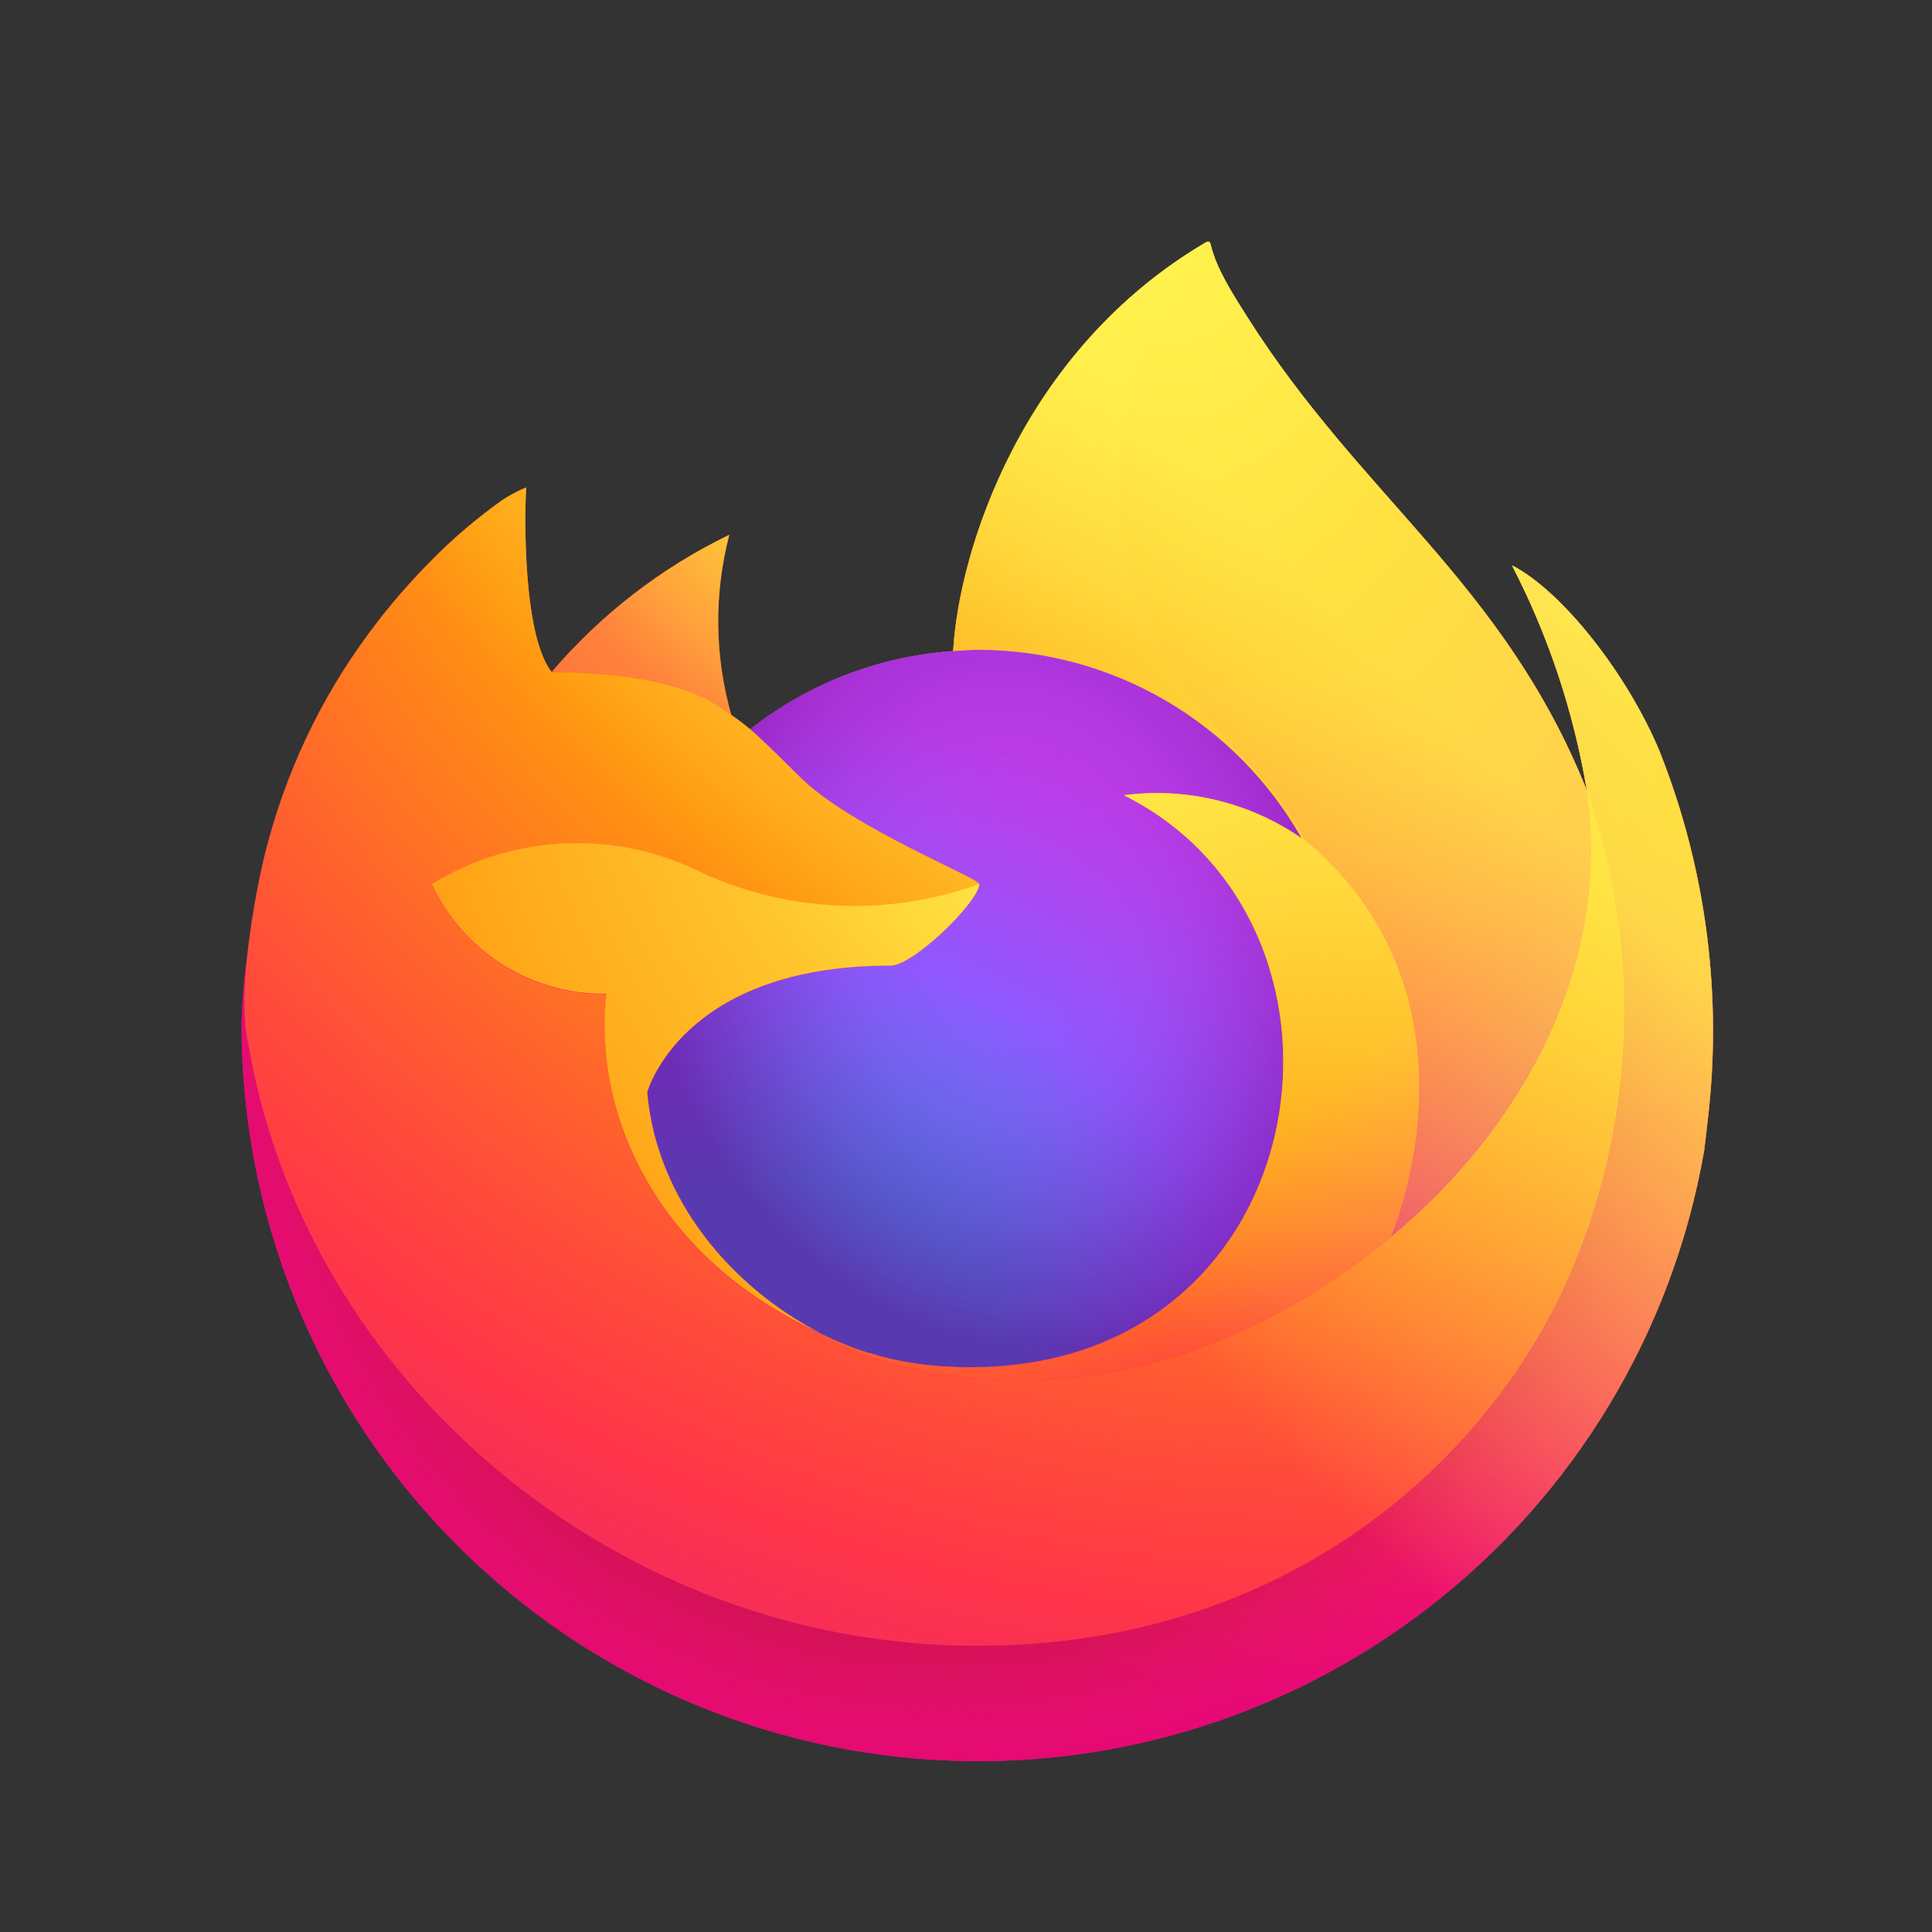 <svg width="24" height="24" viewBox="0 0 24 24" fill="none" xmlns="http://www.w3.org/2000/svg">
<rect x="0" y="0" width="24" height="24" fill="#333333" stroke="none"/>
<path d="M20.619 9.339C20.221 8.383 19.414 7.349 18.783 7.023C19.233 7.895 19.546 8.832 19.709 9.8L19.711 9.815C18.676 7.237 16.922 6.195 15.489 3.931C15.417 3.816 15.344 3.702 15.274 3.581C15.233 3.511 15.201 3.449 15.173 3.392C15.113 3.277 15.068 3.155 15.036 3.029C15.036 3.023 15.034 3.018 15.03 3.013C15.027 3.009 15.021 3.006 15.015 3.006C15.01 3.004 15.004 3.004 14.998 3.006C14.997 3.006 14.995 3.008 14.994 3.008C14.992 3.009 14.989 3.011 14.987 3.012L14.991 3.006C12.692 4.351 11.912 6.843 11.841 8.089C10.923 8.152 10.045 8.49 9.321 9.06C9.246 8.996 9.167 8.936 9.085 8.881C8.877 8.151 8.868 7.379 9.06 6.644C8.215 7.053 7.465 7.633 6.857 8.347H6.853C6.49 7.887 6.515 6.371 6.536 6.054C6.429 6.097 6.326 6.152 6.231 6.217C5.91 6.445 5.611 6.701 5.336 6.983C5.023 7.3 4.737 7.644 4.481 8.009V8.011V8.009C3.892 8.843 3.475 9.785 3.253 10.781L3.241 10.841C3.223 10.922 3.161 11.325 3.151 11.413C3.151 11.42 3.149 11.426 3.149 11.433C3.068 11.849 3.019 12.271 3 12.695V12.742C3.004 15.032 3.866 17.237 5.417 18.922C6.968 20.608 9.094 21.65 11.375 21.845C13.657 22.039 15.929 21.371 17.742 19.972C19.555 18.573 20.778 16.546 21.17 14.289C21.185 14.171 21.197 14.054 21.211 13.935C21.4 12.377 21.196 10.797 20.617 9.338L20.619 9.339ZM10.071 16.503C10.114 16.524 10.154 16.546 10.198 16.566L10.204 16.57C10.16 16.548 10.115 16.526 10.071 16.503ZM19.711 9.818V9.809L19.713 9.819L19.711 9.818Z" fill="url(#paint0_linear_4475_59607)"/>
<path d="M20.618 9.339C20.221 8.383 19.414 7.35 18.783 7.023C19.233 7.895 19.546 8.832 19.709 9.8V9.808L19.711 9.818C20.416 11.837 20.314 14.05 19.426 15.995C18.377 18.246 15.839 20.552 11.866 20.439C7.573 20.317 3.79 17.131 3.084 12.959C2.956 12.3 3.084 11.967 3.149 11.432C3.061 11.848 3.011 12.27 3.002 12.695V12.742C3.006 15.032 3.868 17.237 5.419 18.923C6.969 20.608 9.095 21.651 11.377 21.845C13.659 22.039 15.931 21.371 17.744 19.972C19.557 18.574 20.78 16.546 21.171 14.29C21.187 14.171 21.199 14.055 21.213 13.935C21.401 12.377 21.197 10.797 20.619 9.338L20.618 9.339Z" fill="url(#paint1_radial_4475_59607)"/>
<path d="M20.618 9.339C20.221 8.383 19.414 7.35 18.783 7.023C19.233 7.895 19.546 8.832 19.709 9.8V9.808L19.711 9.818C20.416 11.837 20.314 14.05 19.426 15.995C18.377 18.246 15.839 20.552 11.866 20.439C7.573 20.317 3.79 17.131 3.084 12.959C2.956 12.3 3.084 11.967 3.149 11.432C3.061 11.848 3.011 12.27 3.002 12.695V12.742C3.006 15.032 3.868 17.237 5.419 18.923C6.969 20.608 9.095 21.651 11.377 21.845C13.659 22.039 15.931 21.371 17.744 19.972C19.557 18.574 20.78 16.546 21.171 14.29C21.187 14.171 21.199 14.055 21.213 13.935C21.401 12.377 21.197 10.797 20.619 9.338L20.618 9.339Z" fill="url(#paint2_radial_4475_59607)"/>
<path d="M16.17 10.414C16.19 10.428 16.208 10.441 16.227 10.455C15.997 10.048 15.711 9.675 15.377 9.347C12.531 6.502 14.631 3.179 14.985 3.009L14.989 3.004C12.69 4.35 11.91 6.841 11.839 8.088C11.946 8.081 12.052 8.072 12.161 8.072C12.976 8.073 13.777 8.291 14.481 8.702C15.185 9.113 15.768 9.704 16.17 10.413V10.414Z" fill="url(#paint3_radial_4475_59607)"/>
<path d="M12.165 10.983C12.15 11.21 11.346 11.996 11.065 11.996C8.463 11.996 8.04 13.57 8.04 13.57C8.155 14.895 9.079 15.988 10.196 16.564C10.247 16.59 10.298 16.614 10.35 16.638C10.44 16.677 10.529 16.714 10.619 16.748C11.002 16.883 11.403 16.961 11.809 16.977C16.371 17.191 17.255 11.523 13.963 9.877C14.739 9.776 15.525 9.967 16.169 10.413C15.767 9.703 15.184 9.113 14.48 8.702C13.776 8.29 12.975 8.073 12.16 8.071C12.051 8.071 11.945 8.08 11.838 8.088C10.92 8.151 10.042 8.489 9.319 9.058C9.458 9.176 9.616 9.334 9.948 9.661C10.569 10.273 12.161 10.907 12.165 10.981L12.165 10.983Z" fill="url(#paint4_radial_4475_59607)"/>
<path d="M12.165 10.983C12.15 11.21 11.346 11.996 11.065 11.996C8.463 11.996 8.04 13.57 8.04 13.57C8.155 14.895 9.079 15.988 10.196 16.564C10.247 16.59 10.298 16.614 10.35 16.638C10.44 16.677 10.529 16.714 10.619 16.748C11.002 16.883 11.403 16.961 11.809 16.977C16.371 17.191 17.255 11.523 13.963 9.877C14.739 9.776 15.525 9.967 16.169 10.413C15.767 9.703 15.184 9.113 14.48 8.702C13.776 8.29 12.975 8.073 12.16 8.071C12.051 8.071 11.945 8.08 11.838 8.088C10.92 8.151 10.042 8.489 9.319 9.058C9.458 9.176 9.616 9.334 9.948 9.661C10.569 10.273 12.161 10.907 12.165 10.981L12.165 10.983Z" fill="url(#paint5_radial_4475_59607)"/>
<path d="M8.893 8.756C8.967 8.803 9.028 8.844 9.082 8.882C8.873 8.152 8.864 7.379 9.056 6.645C8.212 7.054 7.462 7.633 6.853 8.347C6.898 8.346 8.225 8.322 8.893 8.756Z" fill="url(#paint6_radial_4475_59607)"/>
<path d="M3.083 12.959C3.789 17.131 7.571 20.319 11.864 20.44C15.838 20.552 18.376 18.245 19.425 15.996C20.313 14.051 20.415 11.837 19.709 9.819V9.81C19.709 9.803 19.708 9.799 19.709 9.801L19.711 9.817C20.036 11.936 18.958 13.989 17.272 15.38L17.267 15.392C13.982 18.067 10.839 17.005 10.204 16.572C10.16 16.551 10.116 16.529 10.071 16.506C8.156 15.591 7.365 13.847 7.535 12.35C7.081 12.357 6.634 12.232 6.249 11.989C5.864 11.748 5.558 11.399 5.367 10.986C5.87 10.678 6.443 10.505 7.032 10.481C7.621 10.457 8.206 10.585 8.732 10.851C9.816 11.343 11.049 11.392 12.168 10.986C12.164 10.912 10.572 10.278 9.951 9.667C9.619 9.339 9.461 9.182 9.322 9.064C9.246 9 9.167 8.94 9.086 8.885C9.031 8.848 8.97 8.808 8.897 8.759C8.229 8.325 6.902 8.349 6.858 8.35H6.854C6.491 7.891 6.516 6.375 6.537 6.058C6.43 6.101 6.327 6.156 6.232 6.22C5.911 6.449 5.612 6.705 5.337 6.987C5.023 7.303 4.735 7.646 4.478 8.011V8.012V8.01C3.89 8.844 3.473 9.786 3.25 10.782C3.246 10.801 2.921 12.223 3.081 12.96L3.083 12.959Z" fill="url(#paint7_radial_4475_59607)"/>
<path d="M15.377 9.346C15.711 9.675 15.997 10.048 16.227 10.456C16.277 10.494 16.324 10.532 16.364 10.569C18.439 12.481 17.352 15.185 17.27 15.376C18.956 13.987 20.033 11.933 19.71 9.813C18.674 7.232 16.919 6.191 15.488 3.927C15.415 3.812 15.343 3.697 15.272 3.576C15.232 3.507 15.2 3.445 15.171 3.387C15.112 3.272 15.066 3.15 15.035 3.025C15.035 3.019 15.033 3.013 15.029 3.009C15.025 3.005 15.02 3.002 15.014 3.001C15.008 3 15.003 3 14.997 3.001C14.996 3.001 14.994 3.003 14.992 3.004C14.991 3.004 14.988 3.006 14.986 3.007C14.632 3.175 12.533 6.5 15.378 9.342L15.377 9.346Z" fill="url(#paint8_radial_4475_59607)"/>
<path d="M16.363 10.569C16.324 10.533 16.277 10.495 16.226 10.457C16.208 10.443 16.189 10.429 16.169 10.415C15.526 9.969 14.739 9.779 13.963 9.88C17.254 11.525 16.371 17.192 11.81 16.98C11.403 16.963 11.002 16.886 10.619 16.75C10.529 16.716 10.44 16.68 10.35 16.64C10.299 16.616 10.247 16.593 10.196 16.566L10.202 16.57C10.838 17.005 13.98 18.065 17.265 15.39L17.27 15.378C17.352 15.187 18.439 12.483 16.363 10.57L16.363 10.569Z" fill="url(#paint9_radial_4475_59607)"/>
<path d="M8.04 13.568C8.04 13.568 8.463 11.994 11.065 11.994C11.346 11.994 12.151 11.209 12.165 10.981C11.047 11.387 9.814 11.338 8.73 10.846C8.204 10.58 7.619 10.452 7.03 10.476C6.441 10.499 5.868 10.673 5.365 10.981C5.556 11.394 5.862 11.742 6.247 11.984C6.632 12.226 7.079 12.352 7.533 12.345C7.364 13.841 8.155 15.585 10.069 16.501C10.112 16.521 10.152 16.543 10.196 16.563C9.078 15.986 8.155 14.894 8.04 13.569V13.568Z" fill="url(#paint10_radial_4475_59607)"/>
<path d="M20.618 9.339C20.221 8.383 19.414 7.349 18.782 7.023C19.233 7.895 19.546 8.832 19.709 9.8L19.711 9.815C18.676 7.237 16.922 6.195 15.489 3.931C15.417 3.816 15.344 3.702 15.274 3.581C15.233 3.511 15.201 3.449 15.173 3.392C15.113 3.277 15.067 3.155 15.036 3.029C15.036 3.023 15.034 3.018 15.03 3.013C15.027 3.009 15.021 3.006 15.015 3.006C15.01 3.004 15.004 3.004 14.998 3.006C14.997 3.006 14.995 3.008 14.994 3.008C14.992 3.009 14.989 3.011 14.987 3.012L14.991 3.006C12.692 4.351 11.912 6.843 11.841 8.089C11.947 8.082 12.053 8.073 12.162 8.073C12.978 8.075 13.778 8.292 14.483 8.703C15.187 9.115 15.77 9.705 16.172 10.415C15.528 9.969 14.742 9.778 13.965 9.879C17.257 11.525 16.374 17.192 11.812 16.979C11.406 16.962 11.004 16.885 10.621 16.749C10.532 16.716 10.442 16.679 10.352 16.639C10.301 16.616 10.249 16.592 10.198 16.566L10.204 16.57C10.16 16.548 10.116 16.526 10.071 16.503C10.114 16.524 10.154 16.546 10.198 16.566C9.081 15.988 8.158 14.896 8.043 13.572C8.043 13.572 8.465 11.997 11.067 11.997C11.348 11.997 12.153 11.212 12.168 10.985C12.164 10.91 10.572 10.276 9.951 9.665C9.619 9.338 9.461 9.18 9.322 9.062C9.246 8.998 9.168 8.938 9.086 8.883C8.877 8.153 8.868 7.381 9.06 6.646C8.216 7.055 7.466 7.635 6.857 8.349H6.853C6.49 7.889 6.516 6.373 6.537 6.056C6.429 6.099 6.327 6.154 6.231 6.218C5.911 6.447 5.612 6.703 5.337 6.985C5.023 7.302 4.737 7.646 4.481 8.011V8.013V8.011C3.893 8.845 3.475 9.787 3.253 10.783L3.241 10.843C3.224 10.924 3.147 11.333 3.135 11.421C3.065 11.843 3.02 12.269 3 12.697V12.744C3.004 15.034 3.867 17.239 5.417 18.924C6.968 20.61 9.094 21.652 11.376 21.847C13.658 22.041 15.929 21.373 17.742 19.974C19.556 18.575 20.779 16.548 21.17 14.291C21.185 14.173 21.198 14.056 21.212 13.937C21.4 12.379 21.196 10.799 20.618 9.34L20.618 9.339ZM19.71 9.809L19.712 9.819L19.71 9.809Z" fill="url(#paint11_linear_4475_59607)"/>
<defs>
<linearGradient id="paint0_linear_4475_59607" x1="19.407" y1="5.929" x2="4.214" y2="20.587" gradientUnits="userSpaceOnUse">
<stop offset="0.048" stop-color="#FFF44F"/>
<stop offset="0.111" stop-color="#FFE847"/>
<stop offset="0.225" stop-color="#FFC830"/>
<stop offset="0.368" stop-color="#FF980E"/>
<stop offset="0.401" stop-color="#FF8B16"/>
<stop offset="0.462" stop-color="#FF672A"/>
<stop offset="0.534" stop-color="#FF3647"/>
<stop offset="0.705" stop-color="#E31587"/>
</linearGradient>
<radialGradient id="paint1_radial_4475_59607" cx="0" cy="0" r="1" gradientUnits="userSpaceOnUse" gradientTransform="translate(18.819 5.129) scale(19.079)">
<stop offset="0.129" stop-color="#FFBD4F"/>
<stop offset="0.186" stop-color="#FFAC31"/>
<stop offset="0.247" stop-color="#FF9D17"/>
<stop offset="0.283" stop-color="#FF980E"/>
<stop offset="0.403" stop-color="#FF563B"/>
<stop offset="0.467" stop-color="#FF3750"/>
<stop offset="0.71" stop-color="#F5156C"/>
<stop offset="0.782" stop-color="#EB0878"/>
<stop offset="0.86" stop-color="#E50080"/>
</radialGradient>
<radialGradient id="paint2_radial_4475_59607" cx="0" cy="0" r="1" gradientUnits="userSpaceOnUse" gradientTransform="translate(11.736 12.921) scale(19.079)">
<stop offset="0.3" stop-color="#960E18"/>
<stop offset="0.351" stop-color="#B11927" stop-opacity="0.74"/>
<stop offset="0.435" stop-color="#DB293D" stop-opacity="0.343"/>
<stop offset="0.497" stop-color="#F5334B" stop-opacity="0.094"/>
<stop offset="0.53" stop-color="#FF3750" stop-opacity="0"/>
</radialGradient>
<radialGradient id="paint3_radial_4475_59607" cx="0" cy="0" r="1" gradientUnits="userSpaceOnUse" gradientTransform="translate(14.097 0.879) scale(13.82)">
<stop offset="0.132" stop-color="#FFF44F"/>
<stop offset="0.252" stop-color="#FFDC3E"/>
<stop offset="0.506" stop-color="#FF9D12"/>
<stop offset="0.526" stop-color="#FF980E"/>
</radialGradient>
<radialGradient id="paint4_radial_4475_59607" cx="0" cy="0" r="1" gradientUnits="userSpaceOnUse" gradientTransform="translate(9.61 17.88) scale(9.084)">
<stop offset="0.353" stop-color="#3A8EE6"/>
<stop offset="0.472" stop-color="#5C79F0"/>
<stop offset="0.669" stop-color="#9059FF"/>
<stop offset="1" stop-color="#C139E6"/>
</radialGradient>
<radialGradient id="paint5_radial_4475_59607" cx="0" cy="0" r="1" gradientUnits="userSpaceOnUse" gradientTransform="translate(12.658 11.284) rotate(-13.592) scale(4.817 5.639)">
<stop offset="0.206" stop-color="#9059FF" stop-opacity="0"/>
<stop offset="0.278" stop-color="#8C4FF3" stop-opacity="0.064"/>
<stop offset="0.747" stop-color="#7716A8" stop-opacity="0.45"/>
<stop offset="0.975" stop-color="#6E008B" stop-opacity="0.6"/>
</radialGradient>
<radialGradient id="paint6_radial_4475_59607" cx="0" cy="0" r="1" gradientUnits="userSpaceOnUse" gradientTransform="translate(11.499 4.421) scale(6.536 6.536)">
<stop stop-color="#FFE226"/>
<stop offset="0.121" stop-color="#FFDB27"/>
<stop offset="0.295" stop-color="#FFC82A"/>
<stop offset="0.502" stop-color="#FFA930"/>
<stop offset="0.732" stop-color="#FF7E37"/>
<stop offset="0.792" stop-color="#FF7139"/>
</radialGradient>
<radialGradient id="paint7_radial_4475_59607" cx="0" cy="0" r="1" gradientUnits="userSpaceOnUse" gradientTransform="translate(16.694 0.171) scale(27.886 27.886)">
<stop offset="0.113" stop-color="#FFF44F"/>
<stop offset="0.456" stop-color="#FF980E"/>
<stop offset="0.622" stop-color="#FF5634"/>
<stop offset="0.716" stop-color="#FF3647"/>
<stop offset="0.904" stop-color="#E31587"/>
</radialGradient>
<radialGradient id="paint8_radial_4475_59607" cx="0" cy="0" r="1" gradientUnits="userSpaceOnUse" gradientTransform="translate(14.376 1.717) rotate(83.976) scale(20.435 13.412)">
<stop stop-color="#FFF44F"/>
<stop offset="0.06" stop-color="#FFE847"/>
<stop offset="0.168" stop-color="#FFC830"/>
<stop offset="0.304" stop-color="#FF980E"/>
<stop offset="0.356" stop-color="#FF8B16"/>
<stop offset="0.455" stop-color="#FF672A"/>
<stop offset="0.57" stop-color="#FF3647"/>
<stop offset="0.737" stop-color="#E31587"/>
</radialGradient>
<radialGradient id="paint9_radial_4475_59607" cx="0" cy="0" r="1" gradientUnits="userSpaceOnUse" gradientTransform="translate(11.499 6.782) scale(17.407)">
<stop offset="0.137" stop-color="#FFF44F"/>
<stop offset="0.48" stop-color="#FF980E"/>
<stop offset="0.592" stop-color="#FF5634"/>
<stop offset="0.655" stop-color="#FF3647"/>
<stop offset="0.904" stop-color="#E31587"/>
</radialGradient>
<radialGradient id="paint10_radial_4475_59607" cx="0" cy="0" r="1" gradientUnits="userSpaceOnUse" gradientTransform="translate(15.986 7.727) scale(19.053)">
<stop offset="0.094" stop-color="#FFF44F"/>
<stop offset="0.231" stop-color="#FFE141"/>
<stop offset="0.509" stop-color="#FFAF1E"/>
<stop offset="0.626" stop-color="#FF980E"/>
</radialGradient>
<linearGradient id="paint11_linear_4475_59607" x1="19.223" y1="5.851" x2="6.298" y2="18.779" gradientUnits="userSpaceOnUse">
<stop offset="0.167" stop-color="#FFF44F" stop-opacity="0.8"/>
<stop offset="0.266" stop-color="#FFF44F" stop-opacity="0.634"/>
<stop offset="0.489" stop-color="#FFF44F" stop-opacity="0.217"/>
<stop offset="0.6" stop-color="#FFF44F" stop-opacity="0"/>
</linearGradient>
</defs>
</svg>
